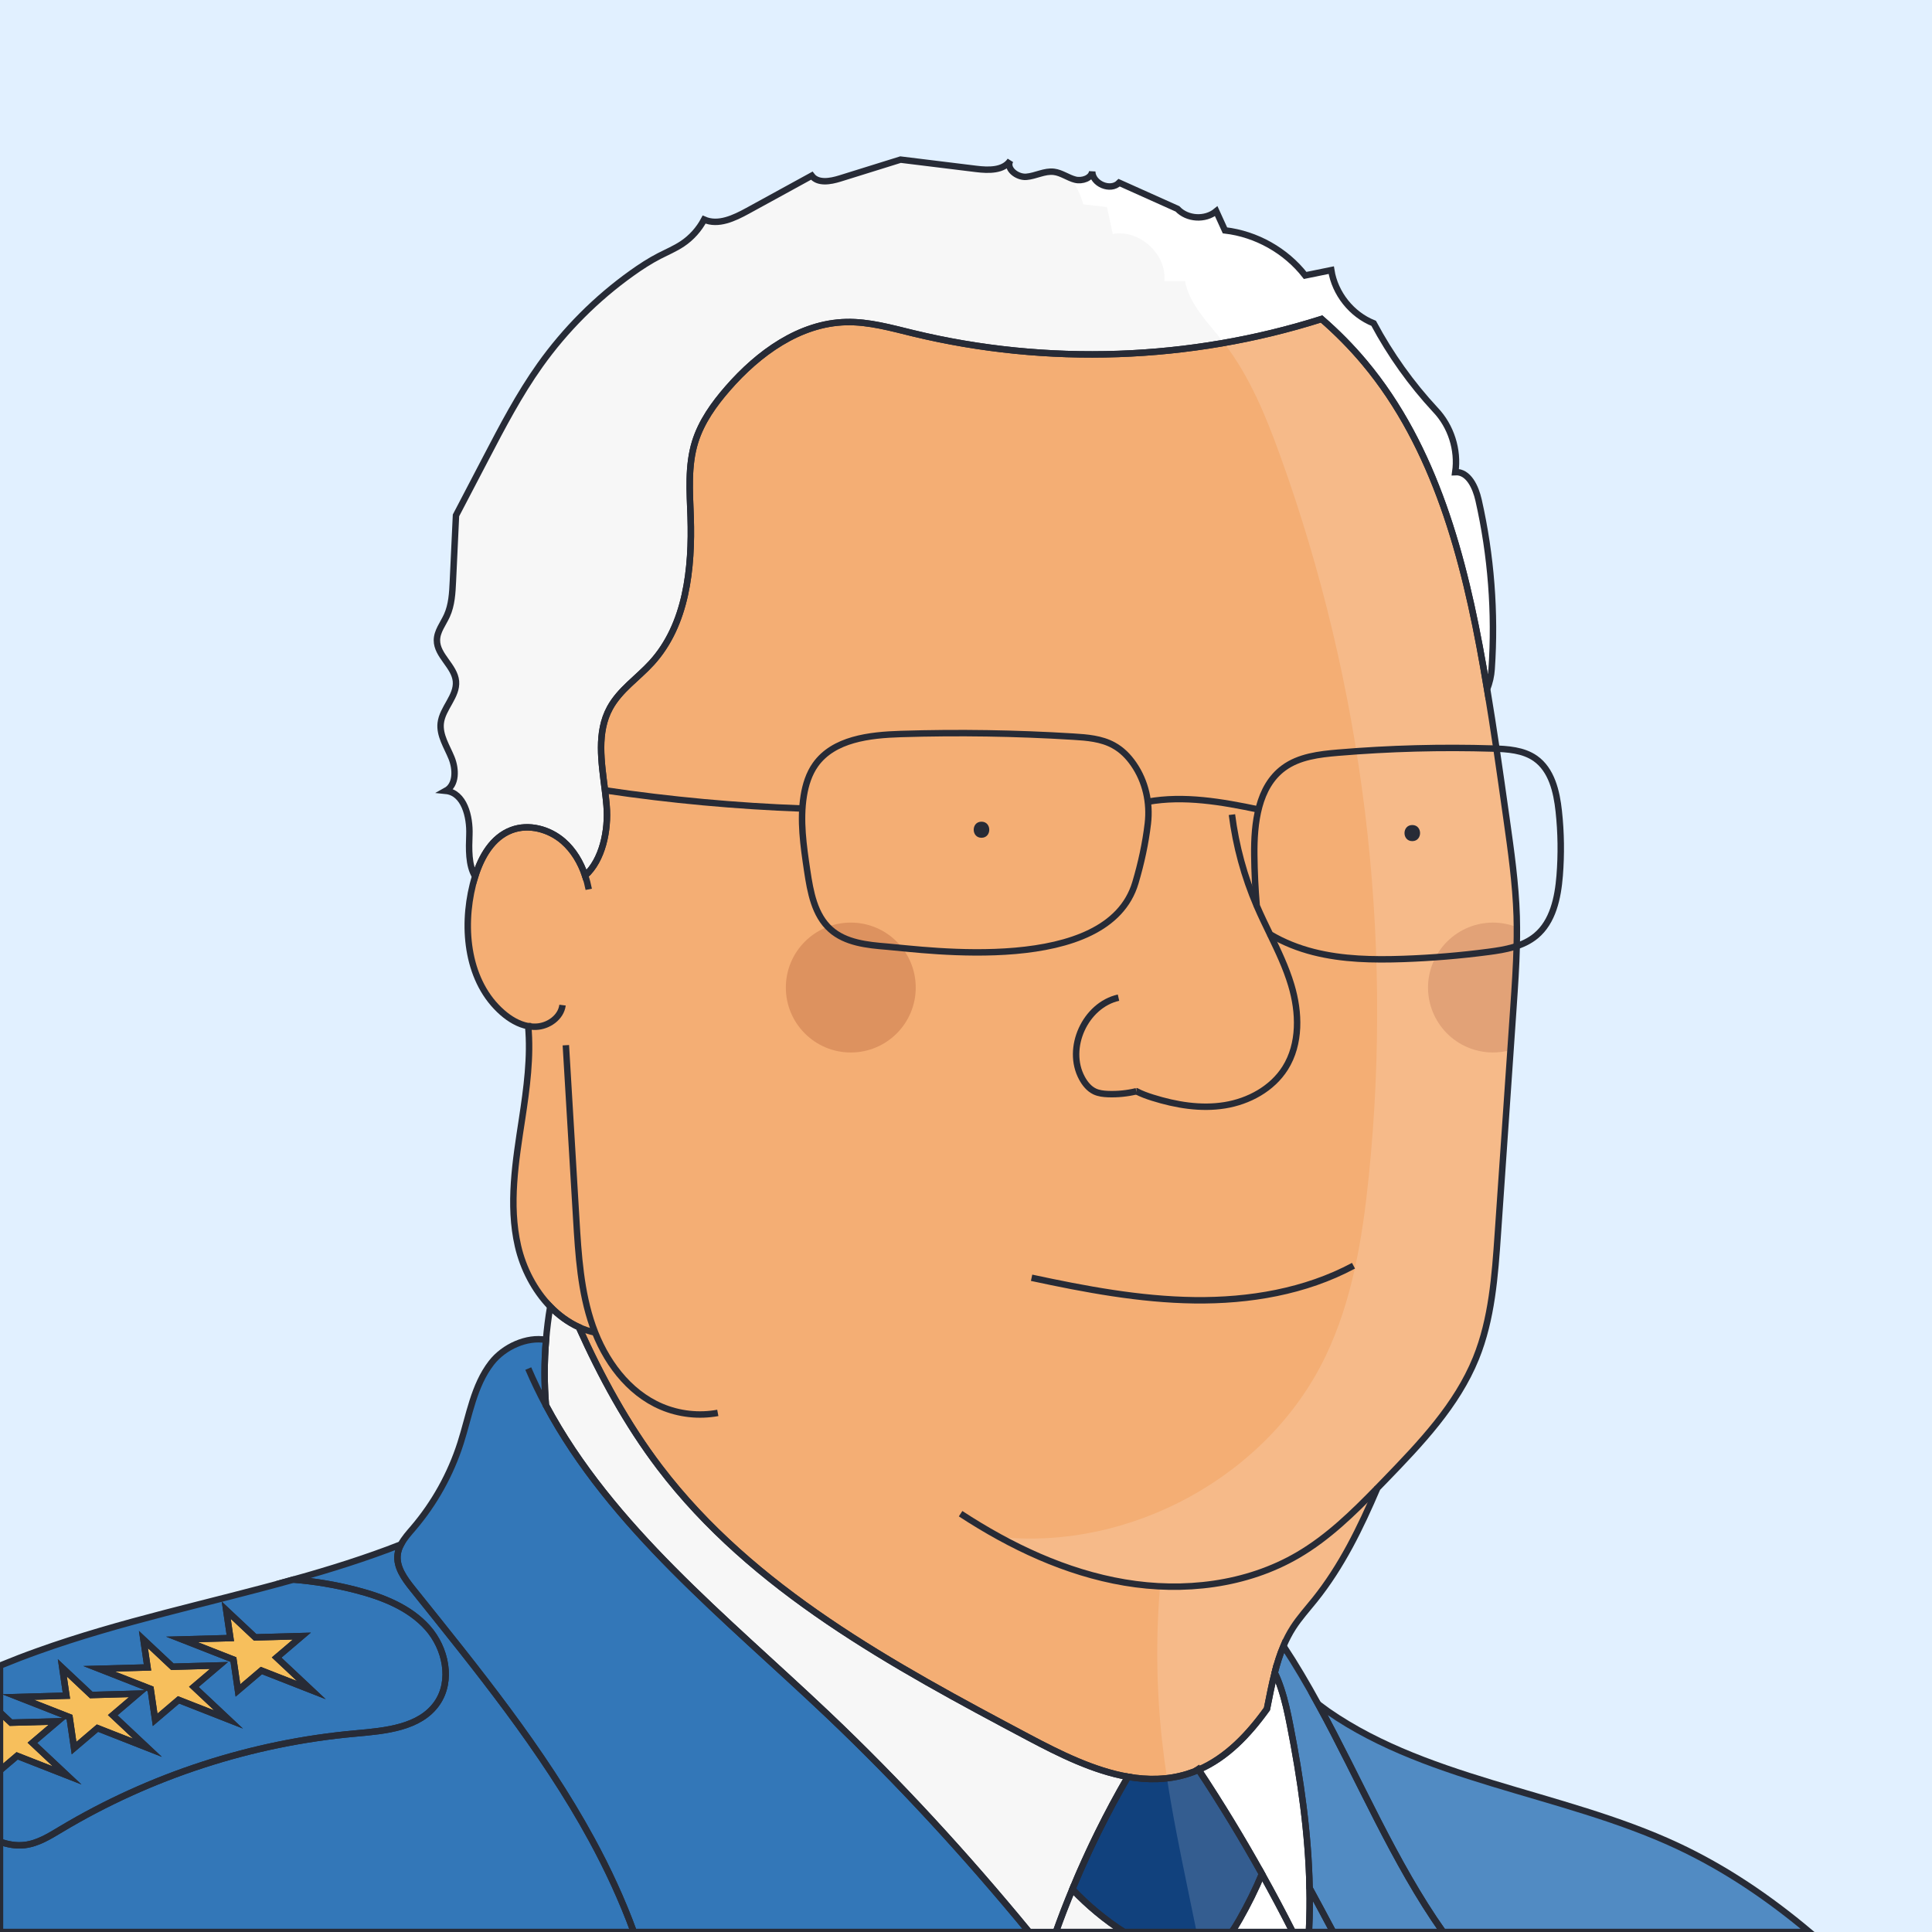 <?xml version="1.0" standalone="no"?>
<!DOCTYPE svg PUBLIC "-//W3C//DTD SVG 1.1//EN" "http://www.w3.org/Graphics/SVG/1.1/DTD/svg11.dtd">
<svg xmlns="http://www.w3.org/2000/svg" xmlns:xlink="http://www.w3.org/1999/xlink" version="1.1" id="Capa_1" x="0px" y="0px" viewBox="0 0 600 600" style="enable-background:new 0 0 600 600;" xml:space="preserve" width="600" height="600">
<style type="text/css">
	.st0{fill:#E1F0FF;}
	.st1{fill:#F4AE74;}
	.st2{fill:none;}
	.st3{fill:#F7F7F7;}
	.st4{fill:#F7BF5C;}
	.st5{fill:#3377B8;}
	.st6{fill:#11417D;}
	.st7{fill:#DD925F;}
	.st8{opacity:0.15;fill:#FFFFFF;}
	.st9{fill:#FFFFFF;}
	.st10{fill:none;stroke:#272B36;stroke-width:2;stroke-miterlimit:10;}
	.st11{fill:#272B36;}
</style>
<rect class="st0" width="600" height="600"/>
<path class="st1" d="M471.03,293.83c-0.15,6.26-0.57,12.52-1,18.77c-1.62,23.51-3.24,47.03-4.86,70.54  c-0.9,13.11-1.86,26.47-6.79,38.65c-5.95,14.67-17.19,26.46-28.2,37.84c-0.81,0.83-1.62,1.67-2.43,2.5  c-5.25,12.3-11.12,24.35-19.46,34.73c-2.28,2.84-4.74,5.55-6.71,8.61c-1.17,1.82-2.15,3.73-2.98,5.7c-1.14,2.67-2,5.46-2.72,8.31  c-0.94,3.69-1.66,7.48-2.42,11.25c-5.76,8.01-12.52,15.13-21.23,18.89c-1.15,0.51-2.32,0.94-3.54,1.32  c-6.07,1.87-12.25,1.93-18.41,0.86c-10.61-1.86-21.13-7.08-30.81-12.22c-42.18-22.38-85.73-45.91-114.62-83.93  c-10.14-13.35-18.2-28.17-25.08-43.49c-3.31-1.51-6.3-3.72-8.9-6.39c-4.92-5.09-8.42-11.87-10.01-18.8  c-2.96-12.91-0.73-26.38,1.27-39.47c1.45-9.52,2.77-19.31,1.9-28.82h-0.01c-2.96-0.54-5.71-2.2-8-4.2  c-10.8-9.43-12.64-25.9-9.17-39.8c0.21-0.83,0.44-1.67,0.71-2.51c1.91-6.15,5.35-12.13,11.26-14.37c5.37-2.04,11.72-0.33,16.06,3.44  c3.24,2.81,5.46,6.6,6.84,10.69c5.34-4.78,7.3-14,6.66-21.71c-0.13-1.58-0.31-3.17-0.51-4.78c-1.09-8.85-2.62-17.96,1.56-25.62  c3.06-5.59,8.64-9.26,12.93-13.96c10.81-11.86,12.64-29.28,12.12-45.31c-0.26-7.83-0.92-15.86,1.4-23.34  c1.94-6.24,5.83-11.68,10.12-16.6c9.5-10.92,22.32-20.26,36.8-20.59c7.05-0.16,13.94,1.82,20.8,3.48  c41.63,10.08,86,8.52,126.83-4.43c4.78,4.15,9.26,8.67,13.34,13.55c21.94,26.23,30.96,60.76,36.88,94.44c0.4,2.3,0.8,4.6,1.18,6.9  c1.03,6.18,1.99,12.37,2.91,18.56c1.07,7.25,2.1,14.51,3.12,21.77c1.42,10.03,2.84,20.09,3.16,30.22  C471.12,287.62,471.11,290.73,471.03,293.83z"/>
<path class="st2" d="M175.73,324.6c1.07,17.95,2.15,35.9,3.22,53.84c0.67,11.28,1.38,22.72,5.12,33.38  c3.74,10.66,10.96,20.62,21.36,25.04c5.47,2.33,11.64,3.01,17.49,1.93"/>
<path class="st2" d="M298.32,470.09c15.52,10.15,32.65,18.28,50.94,21.37c18.28,3.09,37.83,0.84,53.84-8.53  c9.31-5.44,17.11-13.05,24.65-20.8"/>
<path class="st2" d="M164.03,318.68c0.79,0.14,1.59,0.21,2.41,0.18c3.86-0.13,7.78-2.88,8.26-6.71"/>
<path class="st2" d="M182.84,276.19c-0.28-1.44-0.65-2.87-1.12-4.26"/>
<path class="st2" d="M184.82,413.84c-1.76-0.38-3.44-0.95-5.05-1.68"/>
<path class="st2" d="M169.54,436.42c-1.98-3.7-3.81-7.5-5.48-11.4"/>
<path class="st2" d="M372.23,549.62c-0.23-0.35-0.45-0.69-0.68-1.03"/>
<path class="st3" d="M378.89,600c-0.02-0.16-0.04-0.33-0.06-0.49"/>
<path class="st2" d="M382.59,252.99c1.23,9.72,3.83,19.27,7.69,28.27"/>
<path class="st2" d="M352.91,338.9h0.01c1.6,0.83,3.33,1.46,5.03,1.99c7.23,2.27,14.92,3.56,22.4,2.36  c7.47-1.2,14.73-5.14,18.77-11.55c4.74-7.52,4.45-17.27,1.89-25.79c-1.63-5.46-4.1-10.61-6.59-15.76"/>
<path class="st2" d="M347.36,309.83c-10.33,2.32-16.4,15.67-11.36,24.98c0.92,1.71,2.2,3.31,3.96,4.15  c1.29,0.61,2.74,0.76,4.16,0.82c2.96,0.11,5.93-0.19,8.8-0.88"/>
<path class="st2" d="M484.37,271.97c-0.55,6.85-2.09,14.26-7.37,18.65c-4.03,3.35-9.49,4.31-14.69,4.99  c-8.79,1.16-17.63,1.89-26.49,2.2c-9.35,0.32-18.81,0.16-27.88-2.14c-4.72-1.2-9.35-3.02-13.52-5.52c-1.39-2.87-2.79-5.74-4.05-8.67  c-0.03-0.07-0.06-0.15-0.09-0.22c-0.44-5.22-0.69-10.47-0.75-15.71c-0.11-9.91,1.15-21.22,9.15-27.07  c4.78-3.5,10.98-4.23,16.88-4.73c15.99-1.34,32.06-1.77,48.1-1.28c4.57,0.14,9.41,0.45,13.15,3.07c5.05,3.55,6.62,10.26,7.28,16.4  C484.81,258.6,484.9,265.31,484.37,271.97z"/>
<path class="st2" d="M352.05,237.3c3.72,5.38,5.19,11.98,4.42,18.48c-0.73,6.19-2.07,12.31-3.85,18.32  c-8.58,29.05-65.24,20.84-77.12,19.89c-6.21-0.5-12.89-1.19-17.54-5.33c-5.02-4.46-6.3-11.67-7.29-18.31  c-1.14-7.7-2.29-15.54-1.05-23.22c0.55-3.42,1.61-6.82,3.61-9.65c5.65-7.96,16.78-9.23,26.54-9.53c17.85-0.55,35.72-0.28,53.55,0.82  c4.29,0.26,8.72,0.61,12.48,2.68C348.38,232.85,350.4,234.91,352.05,237.3z"/>
<path class="st2" d="M356.45,248.99c11.24-2.03,23,0.02,34.38,2.41"/>
<path class="st2" d="M187.87,245.44c20.31,3.03,40.8,4.91,61.32,5.66"/>
<path class="st2" d="M320.37,396.82c16.66,3.57,33.51,6.77,50.55,6.99c17.04,0.22,34.4-2.69,49.42-10.73"/>
<polygon class="st4" points="20.84,551.37 5.32,545.29 0,549.81 0,531.8 3.4,534.99 17.89,534.59 10.06,541.25 "/>
<path class="st5" d="M132.79,505.53c-5.65-6.34-13.97-9.58-22.19-11.71c-6.37-1.65-12.88-2.74-19.44-3.27  c-26.46,7.39-53.58,12.94-79.45,22.23c-3.94,1.41-7.84,2.91-11.71,4.5v14.52l3.4,3.19l14.49-0.4l-7.83,6.66l10.78,10.12l-15.52-6.08  L0,549.81v22.15c2.47,0.88,5.02,1.33,7.64,1.03c4.1-0.47,7.72-2.75,11.26-4.87c27.76-16.63,59.31-26.89,91.54-29.77  c9.27-0.83,19.95-1.77,25.27-9.4C140.56,521.98,138.44,511.86,132.79,505.53z M30.27,536.69L23,542.88l-1.4-9.59l-15.97-6.26  l14.99-0.42l-1.26-8.65l8.98,8.44l14.5-0.41l-7.83,6.67l10.78,10.12L30.27,536.69z M55.45,527.91l-7.27,6.19l-1.4-9.58l-15.97-6.26  l15-0.42l-1.26-8.66l8.99,8.44l14.48-0.4l-7.82,6.65L70.98,534L55.45,527.91z M81.17,518.8l-7.27,6.18l-1.4-9.58l-15.97-6.26  l15-0.42l-1.27-8.66l8.99,8.44l14.49-0.4l-7.83,6.66l10.78,10.12L81.17,518.8z"/>
<polygon class="st4" points="96.69,524.88 81.17,518.8 73.9,524.98 72.5,515.4 56.53,509.14 71.53,508.72 70.26,500.06 79.25,508.5   93.74,508.1 85.91,514.76 "/>
<polygon class="st4" points="70.98,534 55.45,527.91 48.18,534.1 46.78,524.52 30.81,518.26 45.81,517.84 44.55,509.18   53.54,517.62 68.02,517.22 60.2,523.87 "/>
<polygon class="st4" points="45.79,542.78 30.27,536.69 23,542.88 21.6,533.29 5.63,527.03 20.62,526.61 19.36,517.96 28.34,526.4   42.84,525.99 35.01,532.66 "/>
<path class="st5" d="M196.84,600H0v-28.04c2.47,0.88,5.02,1.33,7.64,1.03c4.1-0.47,7.72-2.75,11.26-4.87  c27.76-16.63,59.31-26.89,91.54-29.77c9.27-0.83,19.95-1.77,25.27-9.4c4.85-6.97,2.73-17.09-2.92-23.42  c-5.65-6.34-13.97-9.58-22.19-11.71c-6.37-1.65-12.88-2.74-19.44-3.27c11.29-3.15,22.45-6.64,33.35-10.9  c-0.51,0.96-0.88,1.98-1.02,3.08c-0.5,3.94,2.12,7.52,4.6,10.62c19.96,24.94,40.35,49.82,55.64,77.88  C188.76,580.46,193.21,590.09,196.84,600z"/>
<path class="st5" d="M561.96,600h-113.8c-15.27-21.63-25.78-47.02-38.76-70.7c31.6,23.7,75.18,26.97,111.52,43.95  C535.86,580.24,549.39,589.45,561.96,600z"/>
<path class="st5" d="M448.16,600h-34.14c-2.42-4.57-4.87-9.11-7.32-13.64c-0.33-16.94-2.77-33.85-6.04-50.51  c-0.76-3.87-1.59-7.81-2.85-11.55c-0.55-1.65-1.18-3.27-1.93-4.82c0.72-2.85,1.58-5.64,2.72-8.31c3.85,5.86,7.41,11.93,10.79,18.12  c0.01,0,0.01,0.01,0.01,0.01C422.38,552.98,432.89,578.37,448.16,600z"/>
<path class="st5" d="M414.02,600h-7.59c0.06-0.33,0.09-0.67,0.11-0.99c0.2-4.22,0.25-8.43,0.16-12.65  C409.15,590.89,411.6,595.43,414.02,600z"/>
<path class="st3" d="M406.54,599.01c-0.02,0.32-0.05,0.66-0.11,0.99h-4.94c-3.07-6.07-6.26-12.07-9.57-18.01  c-6.15-11.04-12.72-21.84-19.69-32.37c8.71-3.76,15.47-10.88,21.23-18.89c0.76-3.77,1.48-7.56,2.42-11.25  c0.75,1.55,1.38,3.17,1.93,4.82c1.26,3.74,2.09,7.68,2.85,11.55c3.27,16.66,5.71,33.57,6.04,50.51  C406.79,590.58,406.74,594.79,406.54,599.01z"/>
<path class="st3" d="M401.49,600h-18.98c0.92-1.29,1.74-2.67,2.52-4.04c2.56-4.5,4.87-9.17,6.89-13.97  C395.23,587.93,398.42,593.93,401.49,600z"/>
<path class="st3" d="M349.04,600h-21.13c0.37-1.04,0.75-2.09,1.14-3.13c0.38-1.03,0.77-2.07,1.17-3.11  c0.29-0.76,0.58-1.51,0.89-2.27c0.23-0.61,0.47-1.23,0.73-1.84c0.38-0.98,0.78-1.95,1.19-2.92  C337.85,591.81,343.24,596.28,349.04,600z"/>
<path class="st6" d="M391.92,581.99c-2.02,4.8-4.33,9.47-6.89,13.97c-0.78,1.37-1.6,2.75-2.52,4.04h-33.47  c-5.8-3.72-11.19-8.19-16.01-13.27v-0.01c0.5-1.22,1.01-2.43,1.53-3.64c0.23-0.54,0.46-1.09,0.7-1.63c0.54-1.22,1.08-2.45,1.64-3.67  c0.5-1.12,1.01-2.23,1.53-3.33c0.32-0.69,0.65-1.38,0.98-2.07c0.47-1,0.96-2,1.45-2.99c0.22-0.46,0.44-0.91,0.68-1.36  c0.56-1.14,1.13-2.28,1.72-3.41c0.74-1.45,1.5-2.89,2.27-4.32c0.77-1.43,1.55-2.86,2.34-4.27c0.79-1.42,1.59-2.83,2.41-4.23  c6.16,1.07,12.34,1.01,18.41-0.86c1.22-0.38,2.39-0.81,3.54-1.32C379.2,560.15,385.77,570.95,391.92,581.99z"/>
<path class="st5" d="M319.61,600H196.84c-3.63-9.91-8.08-19.54-13.11-28.77c-15.29-28.06-35.68-52.94-55.64-77.88  c-2.48-3.1-5.1-6.68-4.6-10.62c0.14-1.1,0.51-2.12,1.02-3.08c0.96-1.83,2.43-3.46,3.79-5.05c6.6-7.73,11.64-16.79,14.73-26.47  c2.72-8.51,4.09-17.79,9.55-24.86c3.92-5.06,11.05-8.22,16.99-7.15c-0.57,6.75-0.58,13.55-0.03,20.3  c20.28,37.94,55.9,66.08,87.45,96C279.35,553.62,300.08,576.28,319.61,600z"/>
<path class="st3" d="M350.28,551.8c-0.82,1.4-1.62,2.81-2.41,4.23c-0.79,1.41-1.57,2.84-2.34,4.27c-0.77,1.43-1.53,2.87-2.27,4.32  c-0.59,1.13-1.16,2.27-1.72,3.41c-0.24,0.45-0.46,0.9-0.68,1.36c-0.49,0.99-0.98,1.99-1.45,2.99c-0.33,0.69-0.66,1.38-0.98,2.07  c-0.52,1.1-1.03,2.21-1.53,3.33c-0.56,1.22-1.1,2.45-1.64,3.67c-0.24,0.54-0.47,1.09-0.7,1.63c-0.52,1.21-1.03,2.42-1.53,3.64v0.01  c-0.41,0.97-0.81,1.94-1.19,2.92c-0.26,0.61-0.5,1.23-0.73,1.84c-0.31,0.76-0.6,1.51-0.89,2.27c-0.4,1.04-0.79,2.08-1.17,3.11  c-0.39,1.04-0.77,2.09-1.14,3.13h-8.3c-19.53-23.72-40.26-46.38-62.62-67.58c-31.55-29.92-67.17-58.06-87.45-96  c-0.55-6.75-0.54-13.55,0.03-20.3c0.29-3.46,0.72-6.92,1.3-10.35c2.6,2.67,5.59,4.88,8.9,6.39c6.88,15.32,14.94,30.14,25.08,43.49  c28.89,38.02,72.44,61.55,114.62,83.93C329.15,544.72,339.67,549.94,350.28,551.8z"/>
<path class="st3" d="M463.24,207.83c-0.13,1.98-0.6,4.21-1.41,6.13c-0.38-2.3-0.78-4.6-1.18-6.9  c-5.92-33.68-14.94-68.21-36.88-94.44c-4.08-4.88-8.56-9.4-13.34-13.55c-40.83,12.95-85.2,14.51-126.83,4.43  c-6.86-1.66-13.75-3.64-20.8-3.48c-14.48,0.33-27.3,9.67-36.8,20.59c-4.29,4.92-8.18,10.36-10.12,16.6  c-2.32,7.48-1.66,15.51-1.4,23.34c0.52,16.03-1.31,33.45-12.12,45.31c-4.29,4.7-9.87,8.37-12.93,13.96  c-4.18,7.66-2.65,16.77-1.56,25.62c0.2,1.61,0.38,3.2,0.51,4.78c0.64,7.71-1.32,16.93-6.66,21.71c-1.38-4.09-3.6-7.88-6.84-10.69  c-4.34-3.77-10.69-5.48-16.06-3.44c-5.91,2.24-9.35,8.22-11.26,14.37c-2.12-3.47-1.95-8.57-1.79-12.92  c0.22-5.71-1.63-13.08-7.32-13.65c3.34-1.84,3.21-6.74,1.77-10.26c-1.44-3.53-3.77-6.98-3.35-10.77c0.53-4.64,5.14-8.35,4.73-13  c-0.43-4.73-5.93-7.98-5.91-12.73c0.01-2.78,1.94-5.12,3.09-7.65c1.51-3.31,1.7-7.04,1.87-10.68c0.32-6.82,0.64-13.64,0.96-20.45  c3.08-5.91,6.16-11.81,9.25-17.71c5.17-9.91,10.36-19.85,16.84-28.96c7.84-11.01,17.52-20.71,28.52-28.56  c2.74-1.96,5.58-3.81,8.57-5.35c2.39-1.23,4.88-2.27,7.12-3.77c2.83-1.89,5.17-4.51,6.76-7.52c4.37,1.92,9.34-0.43,13.53-2.73  c6.63-3.63,13.26-7.27,19.89-10.9c1.89,2.49,5.75,1.81,8.74,0.88c6.28-1.96,12.56-3.92,18.84-5.87c7.85,0.96,15.69,1.93,23.54,2.89  c3.81,0.47,8.47,0.57,10.57-2.64c-1.52,2.5,2.02,5.32,4.94,5.09c2.91-0.23,5.68-1.91,8.59-1.55c2.34,0.29,4.33,1.85,6.62,2.44  c2.14,0.54,5.03-0.47,5.27-2.54c0.04,3.77,5.66,6.25,8.37,3.48c6.03,2.71,12.06,5.42,18.1,8.12c3.03,3.23,8.63,3.56,12.04,0.73  c0.9,1.98,1.81,3.97,2.71,5.95c9.72,1.13,18.9,6.29,24.91,14c2.7-0.55,5.4-1.1,8.1-1.65c1.14,7.28,6.33,13.79,13.17,16.52  c5.2,9.72,11.66,18.78,19.17,26.87c4.83,5.06,7.18,12.4,6.18,19.34c4.11-0.22,6.32,4.68,7.23,8.69  C463.07,172.5,464.44,190.25,463.24,207.83z"/>
<circle class="st7" cx="264.22" cy="306.69" r="20.17"/>
<path class="st7" d="M471.03,293.83c-0.15,6.26-0.57,12.52-1,18.77c-0.31,4.5-0.62,9.01-0.93,13.51c-3.6,1.01-7.52,1.04-11.35-0.14  c-10.65-3.26-16.64-14.54-13.37-25.19c3.27-10.65,14.55-16.64,25.2-13.37c0.51,0.16,1.01,0.33,1.5,0.53  C471.1,289.91,471.08,291.87,471.03,293.83z"/>
<path class="st8" d="M471,293.83c-0.15,6.26-0.57,12.52-1,18.77c-1.62,23.51-3.24,47.03-4.86,70.54  c-0.9,13.11-1.86,26.47-6.79,38.65c-5.95,14.67-17.19,26.46-28.2,37.84c-0.81,0.83-1.62,1.67-2.43,2.5  c-5.25,12.3-11.12,24.35-19.46,34.73c-2.28,2.84-4.74,5.55-6.71,8.61c-1.17,1.82-2.15,3.73-2.98,5.7c-1.14,2.67-2,5.46-2.72,8.31  c-0.94,3.69-1.66,7.48-2.42,11.25c-5.76,8.01-12.52,15.13-21.23,18.89c6.97,10.53,13.54,21.33,19.69,32.37  c-2.02,4.8-4.33,9.47-6.89,13.97c-0.78,1.37-1.6,2.75-2.52,4.04h-10.86c-0.92-4.51-1.85-9.01-2.78-13.52  c-2.34-11.37-4.68-22.77-6.42-34.24c-0.6-3.96-1.13-7.92-1.56-11.89c-1.73-15.84-1.93-31.84-0.6-47.7  c-3.7-0.17-7.39-0.58-11.03-1.19c-13.69-2.31-26.73-7.45-38.93-14.14c40.79,4.24,83.52-18.96,101.34-56.09  c8.33-17.35,11.48-36.72,13.44-55.87c7.71-75.37-1.75-152.44-27.46-223.71c-4.46-12.37-9.5-24.75-17.53-35.16  c10.25-1.8,20.38-4.27,30.31-7.42c4.78,4.15,9.26,8.67,13.34,13.55c21.94,26.23,30.96,60.76,36.88,94.44c0.4,2.3,0.8,4.6,1.18,6.9  c1.03,6.18,1.99,12.37,2.91,18.56c1.07,7.25,2.1,14.51,3.12,21.77c1.42,10.03,2.84,20.09,3.16,30.22  C471.09,287.62,471.08,290.73,471,293.83z"/>
<path class="st8" d="M561.93,600H406.4c0.06-0.33,0.09-0.67,0.11-0.99c0.2-4.22,0.25-8.43,0.16-12.65  c-0.33-16.94-2.77-33.85-6.04-50.51c-0.76-3.87-1.59-7.81-2.85-11.55c-0.55-1.65-1.18-3.27-1.93-4.82c0.72-2.85,1.58-5.64,2.72-8.31  c3.85,5.86,7.41,11.93,10.79,18.12c0.01,0,0.01,0.01,0.01,0.01c31.6,23.7,75.18,26.97,111.52,43.95  C535.83,580.24,549.36,589.45,561.93,600z"/>
<path class="st9" d="M406.51,599.01c-0.02,0.32-0.05,0.66-0.11,0.99h-23.92c0.92-1.29,1.74-2.67,2.52-4.04  c2.56-4.5,4.87-9.17,6.89-13.97c-6.15-11.04-12.72-21.84-19.69-32.37c8.71-3.76,15.47-10.88,21.23-18.89  c0.76-3.77,1.48-7.56,2.42-11.25c0.75,1.55,1.38,3.17,1.93,4.82c1.26,3.74,2.09,7.68,2.85,11.55c3.27,16.66,5.71,33.57,6.04,50.51  C406.76,590.58,406.71,594.79,406.51,599.01z"/>
<path class="st9" d="M463.21,207.83c-0.13,1.98-0.6,4.21-1.41,6.13c-0.38-2.3-0.78-4.6-1.18-6.9  c-5.92-33.68-14.94-68.21-36.88-94.44c-4.08-4.88-8.56-9.4-13.34-13.55c-9.93,3.15-20.06,5.62-30.31,7.42  c-0.13-0.19-0.28-0.38-0.43-0.57c-4.57-5.82-10.25-11.34-11.64-18.61c-2.13-0.01-4.27-0.01-6.41-0.01  c0.79-8.35-7.79-16.18-16.03-14.63c-0.59-2.79-1.19-5.58-1.79-8.37c-2.46-0.28-4.92-0.56-7.38-0.84c-0.76-2.97-2.16-5.76-4.02-8.19  c0.49,0.21,1,0.39,1.51,0.53c2.14,0.54,5.03-0.47,5.27-2.54c0.04,3.77,5.66,6.25,8.37,3.48c6.03,2.71,12.06,5.42,18.1,8.12  c3.03,3.23,8.63,3.56,12.04,0.73c0.9,1.98,1.81,3.97,2.71,5.95c9.72,1.13,18.9,6.29,24.91,14c2.7-0.55,5.4-1.1,8.1-1.65  c1.14,7.28,6.33,13.79,13.17,16.52c5.2,9.72,11.66,18.78,19.17,26.87c4.83,5.06,7.18,12.4,6.18,19.34c4.11-0.22,6.32,4.68,7.23,8.69  C463.04,172.5,464.41,190.25,463.21,207.83z"/>
<path class="st10" d="M471.03,293.83c-0.15,6.26-0.57,12.52-1,18.77c-0.31,4.5-0.62,9.01-0.93,13.51l-3.93,57.03  c-0.9,13.11-1.86,26.47-6.79,38.65c-5.95,14.67-17.19,26.46-28.2,37.84c-0.81,0.83-1.62,1.67-2.43,2.5  c-5.25,12.3-11.12,24.35-19.46,34.73c-2.28,2.84-4.74,5.55-6.71,8.61c-1.17,1.82-2.15,3.73-2.98,5.7c-1.14,2.67-2,5.46-2.72,8.31  c-0.94,3.69-1.66,7.48-2.42,11.25c-5.76,8.01-12.52,15.13-21.23,18.89c-1.15,0.51-2.32,0.94-3.54,1.32  c-6.07,1.87-12.25,1.93-18.41,0.86c-10.61-1.86-21.13-7.08-30.81-12.22c-42.18-22.38-85.73-45.91-114.62-83.93  c-10.14-13.35-18.2-28.17-25.08-43.49c-3.31-1.51-6.3-3.72-8.9-6.39c-4.92-5.09-8.42-11.87-10.01-18.8  c-2.96-12.91-0.73-26.38,1.27-39.47c1.45-9.52,2.77-19.31,1.9-28.82h-0.01c-2.96-0.54-5.71-2.2-8-4.2  c-10.8-9.43-12.64-25.9-9.17-39.8c0.21-0.83,0.44-1.67,0.71-2.51c1.91-6.15,5.35-12.13,11.26-14.37c5.37-2.04,11.72-0.33,16.06,3.44  c3.24,2.81,5.46,6.6,6.84,10.69c5.34-4.78,7.3-14,6.66-21.71c-0.13-1.58-0.31-3.17-0.51-4.78c-1.09-8.85-2.62-17.96,1.56-25.62  c3.06-5.59,8.64-9.26,12.93-13.96c10.81-11.86,12.64-29.28,12.12-45.31c-0.26-7.83-0.92-15.86,1.4-23.34  c1.94-6.24,5.83-11.68,10.12-16.6c9.5-10.92,22.32-20.26,36.8-20.59c7.05-0.16,13.94,1.82,20.8,3.48  c41.63,10.08,86,8.52,126.83-4.43c4.78,4.15,9.26,8.67,13.34,13.55c21.94,26.23,30.96,60.76,36.88,94.44c0.4,2.3,0.8,4.6,1.18,6.9  c1.03,6.18,1.99,12.37,2.91,18.56c1.07,7.25,2.1,14.51,3.12,21.77c1.42,10.03,2.84,20.09,3.16,30.22c0.04,1.14,0.06,2.29,0.06,3.43  C471.1,289.91,471.08,291.87,471.03,293.83z"/>
<path class="st10" d="M175.73,324.6c1.07,17.95,2.15,35.9,3.22,53.84c0.67,11.28,1.38,22.72,5.12,33.38  c3.74,10.66,10.96,20.62,21.36,25.04c5.47,2.33,11.64,3.01,17.49,1.93"/>
<path class="st10" d="M298.32,470.09c15.52,10.15,32.65,18.28,50.94,21.37c18.28,3.09,37.83,0.84,53.84-8.53  c9.31-5.44,17.11-13.05,24.65-20.8"/>
<path class="st10" d="M164.03,318.68c0.79,0.14,1.59,0.21,2.41,0.18c3.86-0.13,7.78-2.88,8.26-6.71"/>
<path class="st10" d="M182.84,276.19c-0.28-1.44-0.65-2.87-1.12-4.26"/>
<path class="st10" d="M184.82,413.84c-1.76-0.38-3.44-0.95-5.05-1.68"/>
<path class="st10" d="M169.54,436.42c-1.98-3.7-3.81-7.5-5.48-11.4"/>
<path class="st10" d="M372.23,549.62c-0.23-0.35-0.45-0.69-0.68-1.03"/>
<path class="st10" d="M378.89,600c-0.02-0.16-0.04-0.33-0.06-0.49"/>
<path class="st10" d="M382.59,252.99c1.23,9.72,3.83,19.27,7.69,28.27"/>
<path class="st10" d="M352.91,338.9h0.01c1.6,0.83,3.33,1.46,5.03,1.99c7.23,2.27,14.92,3.56,22.4,2.36  c7.47-1.2,14.73-5.14,18.77-11.55c4.74-7.52,4.45-17.27,1.89-25.79c-1.63-5.46-4.1-10.61-6.59-15.76"/>
<path class="st10" d="M347.36,309.83c-10.33,2.32-16.4,15.67-11.36,24.98c0.92,1.71,2.2,3.31,3.96,4.15  c1.29,0.61,2.74,0.76,4.16,0.82c2.96,0.11,5.93-0.19,8.8-0.88"/>
<path class="st10" d="M484.37,271.97c-0.55,6.85-2.09,14.26-7.37,18.65c-4.03,3.35-9.49,4.31-14.69,4.99  c-8.79,1.16-17.63,1.89-26.49,2.2c-9.35,0.32-18.81,0.16-27.88-2.14c-4.72-1.2-9.35-3.02-13.52-5.52c-1.39-2.87-2.79-5.74-4.05-8.67  c-0.03-0.07-0.06-0.15-0.09-0.22c-0.44-5.22-0.69-10.47-0.75-15.71c-0.11-9.91,1.15-21.22,9.15-27.07  c4.78-3.5,10.98-4.23,16.88-4.73c15.99-1.34,32.06-1.77,48.1-1.28c4.57,0.14,9.41,0.45,13.15,3.07c5.05,3.55,6.62,10.26,7.28,16.4  C484.81,258.6,484.9,265.31,484.37,271.97z"/>
<path class="st10" d="M352.05,237.3c3.72,5.38,5.19,11.98,4.42,18.48c-0.73,6.19-2.07,12.31-3.85,18.32  c-8.58,29.05-65.24,20.84-77.12,19.89c-6.21-0.5-12.89-1.19-17.54-5.33c-5.02-4.46-6.3-11.67-7.29-18.31  c-1.14-7.7-2.29-15.54-1.05-23.22c0.55-3.42,1.61-6.82,3.61-9.65c5.65-7.96,16.78-9.23,26.54-9.53c17.85-0.55,35.72-0.28,53.55,0.82  c4.29,0.26,8.72,0.61,12.48,2.68C348.38,232.85,350.4,234.91,352.05,237.3z"/>
<path class="st10" d="M356.45,248.99c11.24-2.03,23,0.02,34.38,2.41"/>
<path class="st10" d="M187.87,245.44c20.31,3.03,40.8,4.91,61.32,5.66"/>
<path class="st10" d="M320.37,396.82c16.66,3.57,33.51,6.77,50.55,6.99c17.04,0.22,34.4-2.69,49.42-10.73"/>
<polygon class="st10" points="20.84,551.37 5.32,545.29 0,549.81 0,531.8 3.4,534.99 17.89,534.59 10.06,541.25 "/>
<path class="st10" d="M132.79,505.53c-5.65-6.34-13.97-9.58-22.19-11.71c-6.37-1.65-12.88-2.74-19.44-3.27  c-26.46,7.39-53.58,12.94-79.45,22.23c-3.94,1.41-7.84,2.91-11.71,4.5v14.52l3.4,3.19l14.49-0.4l-7.83,6.66l10.78,10.12l-15.52-6.08  L0,549.81v22.15c2.47,0.88,5.02,1.33,7.64,1.03c4.1-0.47,7.72-2.75,11.26-4.87c27.76-16.63,59.31-26.89,91.54-29.77  c9.27-0.83,19.95-1.77,25.27-9.4C140.56,521.98,138.44,511.86,132.79,505.53z M30.27,536.69L23,542.88l-1.4-9.59l-15.97-6.26  l14.99-0.42l-1.26-8.65l8.98,8.44l14.5-0.41l-7.83,6.67l10.78,10.12L30.27,536.69z M55.45,527.91l-7.27,6.19l-1.4-9.58l-15.97-6.26  l15-0.42l-1.26-8.66l8.99,8.44l14.48-0.4l-7.82,6.65L70.98,534L55.45,527.91z M81.17,518.8l-7.27,6.18l-1.4-9.58l-15.97-6.26  l15-0.42l-1.27-8.66l8.99,8.44l14.49-0.4l-7.83,6.66l10.78,10.12L81.17,518.8z"/>
<polygon class="st10" points="96.69,524.88 81.17,518.8 73.9,524.98 72.5,515.4 56.53,509.14 71.53,508.72 70.26,500.06   79.25,508.5 93.74,508.1 85.91,514.76 "/>
<polygon class="st10" points="70.98,534 55.45,527.91 48.18,534.1 46.78,524.52 30.81,518.26 45.81,517.84 44.55,509.18   53.54,517.62 68.02,517.22 60.2,523.87 "/>
<polygon class="st10" points="45.79,542.78 30.27,536.69 23,542.88 21.6,533.29 5.63,527.03 20.62,526.61 19.36,517.96 28.34,526.4   42.84,525.99 35.01,532.66 "/>
<path class="st10" d="M196.84,600H0v-28.04c2.47,0.88,5.02,1.33,7.64,1.03c4.1-0.47,7.72-2.75,11.26-4.87  c27.76-16.63,59.31-26.89,91.54-29.77c9.27-0.83,19.95-1.77,25.27-9.4c4.85-6.97,2.73-17.09-2.92-23.42  c-5.65-6.34-13.97-9.58-22.19-11.71c-6.37-1.65-12.88-2.74-19.44-3.27c11.29-3.15,22.45-6.64,33.35-10.9  c-0.51,0.96-0.88,1.98-1.02,3.08c-0.5,3.94,2.12,7.52,4.6,10.62c19.96,24.94,40.35,49.82,55.64,77.88  C188.76,580.46,193.21,590.09,196.84,600z"/>
<path class="st10" d="M561.96,600h-113.8c-15.27-21.63-25.78-47.02-38.76-70.7c31.6,23.7,75.18,26.97,111.52,43.95  C535.86,580.24,549.39,589.45,561.96,600z"/>
<path class="st10" d="M448.16,600h-34.14c-2.42-4.57-4.87-9.11-7.32-13.64c-0.33-16.94-2.77-33.85-6.04-50.51  c-0.76-3.87-1.59-7.81-2.85-11.55c-0.55-1.65-1.18-3.27-1.93-4.82c0.72-2.85,1.58-5.64,2.72-8.31c3.85,5.86,7.41,11.93,10.79,18.12  c0.01,0,0.01,0.01,0.01,0.01C422.38,552.98,432.89,578.37,448.16,600z"/>
<path class="st10" d="M414.02,600h-7.59c0.06-0.33,0.09-0.67,0.11-0.99c0.2-4.22,0.25-8.43,0.16-12.65  C409.15,590.89,411.6,595.43,414.02,600z"/>
<path class="st10" d="M406.54,599.01c-0.02,0.32-0.05,0.66-0.11,0.99h-4.94c-3.07-6.07-6.26-12.07-9.57-18.01  c-6.15-11.04-12.72-21.84-19.69-32.37c8.71-3.76,15.47-10.88,21.23-18.89c0.76-3.77,1.48-7.56,2.42-11.25  c0.75,1.55,1.38,3.17,1.93,4.82c1.26,3.74,2.09,7.68,2.85,11.55c3.27,16.66,5.71,33.57,6.04,50.51  C406.79,590.58,406.74,594.79,406.54,599.01z"/>
<path class="st10" d="M401.49,600h-18.98c0.92-1.29,1.74-2.67,2.52-4.04c2.56-4.5,4.87-9.17,6.89-13.97  C395.23,587.93,398.42,593.93,401.49,600z"/>
<path class="st10" d="M349.04,600h-21.13c0.37-1.04,0.75-2.09,1.14-3.13c0.38-1.03,0.77-2.07,1.17-3.11  c0.29-0.76,0.58-1.51,0.89-2.27c0.23-0.61,0.47-1.23,0.73-1.84c0.38-0.98,0.78-1.95,1.19-2.92  C337.85,591.81,343.24,596.28,349.04,600z"/>
<path class="st10" d="M391.92,581.99c-2.02,4.8-4.33,9.47-6.89,13.97c-0.78,1.37-1.6,2.75-2.52,4.04h-33.47  c-5.8-3.72-11.19-8.19-16.01-13.27v-0.01c0.5-1.22,1.01-2.43,1.53-3.64c0.23-0.54,0.46-1.09,0.7-1.63c0.54-1.22,1.08-2.45,1.64-3.67  c0.5-1.12,1.01-2.23,1.53-3.33c0.32-0.69,0.65-1.38,0.98-2.07c0.47-1,0.96-2,1.45-2.99c0.22-0.46,0.44-0.91,0.68-1.36  c0.56-1.14,1.13-2.28,1.72-3.41c0.74-1.45,1.5-2.89,2.27-4.32c0.77-1.43,1.55-2.86,2.34-4.27c0.79-1.42,1.59-2.83,2.41-4.23  c6.16,1.07,12.34,1.01,18.41-0.86c1.22-0.38,2.39-0.81,3.54-1.32C379.2,560.15,385.77,570.95,391.92,581.99z"/>
<path class="st10" d="M319.61,600H196.84c-3.63-9.91-8.08-19.54-13.11-28.77c-15.29-28.06-35.68-52.94-55.64-77.88  c-2.48-3.1-5.1-6.68-4.6-10.62c0.14-1.1,0.51-2.12,1.02-3.08c0.96-1.83,2.43-3.46,3.79-5.05c6.6-7.73,11.64-16.79,14.73-26.47  c2.72-8.51,4.09-17.79,9.55-24.86c3.92-5.06,11.05-8.22,16.99-7.15c-0.57,6.75-0.58,13.55-0.03,20.3  c20.28,37.94,55.9,66.08,87.45,96C279.35,553.62,300.08,576.28,319.61,600z"/>
<path class="st10" d="M350.28,551.8c-0.82,1.4-1.62,2.81-2.41,4.23c-0.79,1.41-1.57,2.84-2.34,4.27c-0.77,1.43-1.53,2.87-2.27,4.32  c-0.59,1.13-1.16,2.27-1.72,3.41c-0.24,0.45-0.46,0.9-0.68,1.36c-0.49,0.99-0.98,1.99-1.45,2.99c-0.33,0.69-0.66,1.38-0.98,2.07  c-0.52,1.1-1.03,2.21-1.53,3.33c-0.56,1.22-1.1,2.45-1.64,3.67c-0.24,0.54-0.47,1.09-0.7,1.63c-0.52,1.21-1.03,2.42-1.53,3.64v0.01  c-0.41,0.97-0.81,1.94-1.19,2.92c-0.26,0.61-0.5,1.23-0.73,1.84c-0.31,0.76-0.6,1.51-0.89,2.27c-0.4,1.04-0.79,2.08-1.17,3.11  c-0.39,1.04-0.77,2.09-1.14,3.13h-8.3c-19.53-23.72-40.26-46.38-62.62-67.58c-31.55-29.92-67.17-58.06-87.45-96  c-0.55-6.75-0.54-13.55,0.03-20.3c0.29-3.46,0.72-6.92,1.3-10.35c2.6,2.67,5.59,4.88,8.9,6.39c6.88,15.32,14.94,30.14,25.08,43.49  c28.89,38.02,72.44,61.55,114.62,83.93C329.15,544.72,339.67,549.94,350.28,551.8z"/>
<path class="st10" d="M463.24,207.83c-0.13,1.98-0.6,4.21-1.41,6.13c-0.38-2.3-0.78-4.6-1.18-6.9  c-5.92-33.68-14.94-68.21-36.88-94.44c-4.08-4.88-8.56-9.4-13.34-13.55c-40.83,12.95-85.2,14.51-126.83,4.43  c-6.86-1.66-13.75-3.64-20.8-3.48c-14.48,0.33-27.3,9.67-36.8,20.59c-4.29,4.92-8.18,10.36-10.12,16.6  c-2.32,7.48-1.66,15.51-1.4,23.34c0.52,16.03-1.31,33.45-12.12,45.31c-4.29,4.7-9.87,8.37-12.93,13.96  c-4.18,7.66-2.65,16.77-1.56,25.62c0.2,1.61,0.38,3.2,0.51,4.78c0.64,7.71-1.32,16.93-6.66,21.71c-1.38-4.09-3.6-7.88-6.84-10.69  c-4.34-3.77-10.69-5.48-16.06-3.44c-5.91,2.24-9.35,8.22-11.26,14.37c-2.12-3.47-1.95-8.57-1.79-12.92  c0.22-5.71-1.63-13.08-7.32-13.65c3.34-1.84,3.21-6.74,1.77-10.26c-1.44-3.53-3.77-6.98-3.35-10.77c0.53-4.64,5.14-8.35,4.73-13  c-0.43-4.73-5.93-7.98-5.91-12.73c0.01-2.78,1.94-5.12,3.09-7.65c1.51-3.31,1.7-7.04,1.87-10.68c0.32-6.82,0.64-13.64,0.96-20.45  c3.08-5.91,6.16-11.81,9.25-17.71c5.17-9.91,10.36-19.85,16.84-28.96c7.84-11.01,17.52-20.71,28.52-28.56  c2.74-1.96,5.58-3.81,8.57-5.35c2.39-1.23,4.88-2.27,7.12-3.77c2.83-1.89,5.17-4.51,6.76-7.52c4.37,1.92,9.34-0.43,13.53-2.73  c6.63-3.63,13.26-7.27,19.89-10.9c1.89,2.49,5.75,1.81,8.74,0.88c6.28-1.96,12.56-3.92,18.84-5.87c7.85,0.96,15.69,1.93,23.54,2.89  c3.81,0.47,8.47,0.57,10.57-2.64c-1.52,2.5,2.02,5.32,4.94,5.09c2.91-0.23,5.68-1.91,8.59-1.55c2.34,0.29,4.33,1.85,6.62,2.44  c2.14,0.54,5.03-0.47,5.27-2.54c0.04,3.77,5.66,6.25,8.37,3.48c6.03,2.71,12.06,5.42,18.1,8.12c3.03,3.23,8.63,3.56,12.04,0.73  c0.9,1.98,1.81,3.97,2.71,5.95c9.72,1.13,18.9,6.29,24.91,14c2.7-0.55,5.4-1.1,8.1-1.65c1.14,7.28,6.33,13.79,13.17,16.52  c5.2,9.72,11.66,18.78,19.17,26.87c4.83,5.06,7.18,12.4,6.18,19.34c4.11-0.22,6.32,4.68,7.23,8.69  C463.07,172.5,464.44,190.25,463.24,207.83z"/>
<g>
	<g>
		<path class="st11" d="M304.81,260.18c3.22,0,3.22-5,0-5C301.59,255.18,301.59,260.18,304.81,260.18L304.81,260.18z"/>
	</g>
</g>
<g>
	<g>
		<path class="st11" d="M438.6,261.22c3.22,0,3.22-5,0-5C435.38,256.22,435.37,261.22,438.6,261.22L438.6,261.22z"/>
	</g>
</g>
</svg>